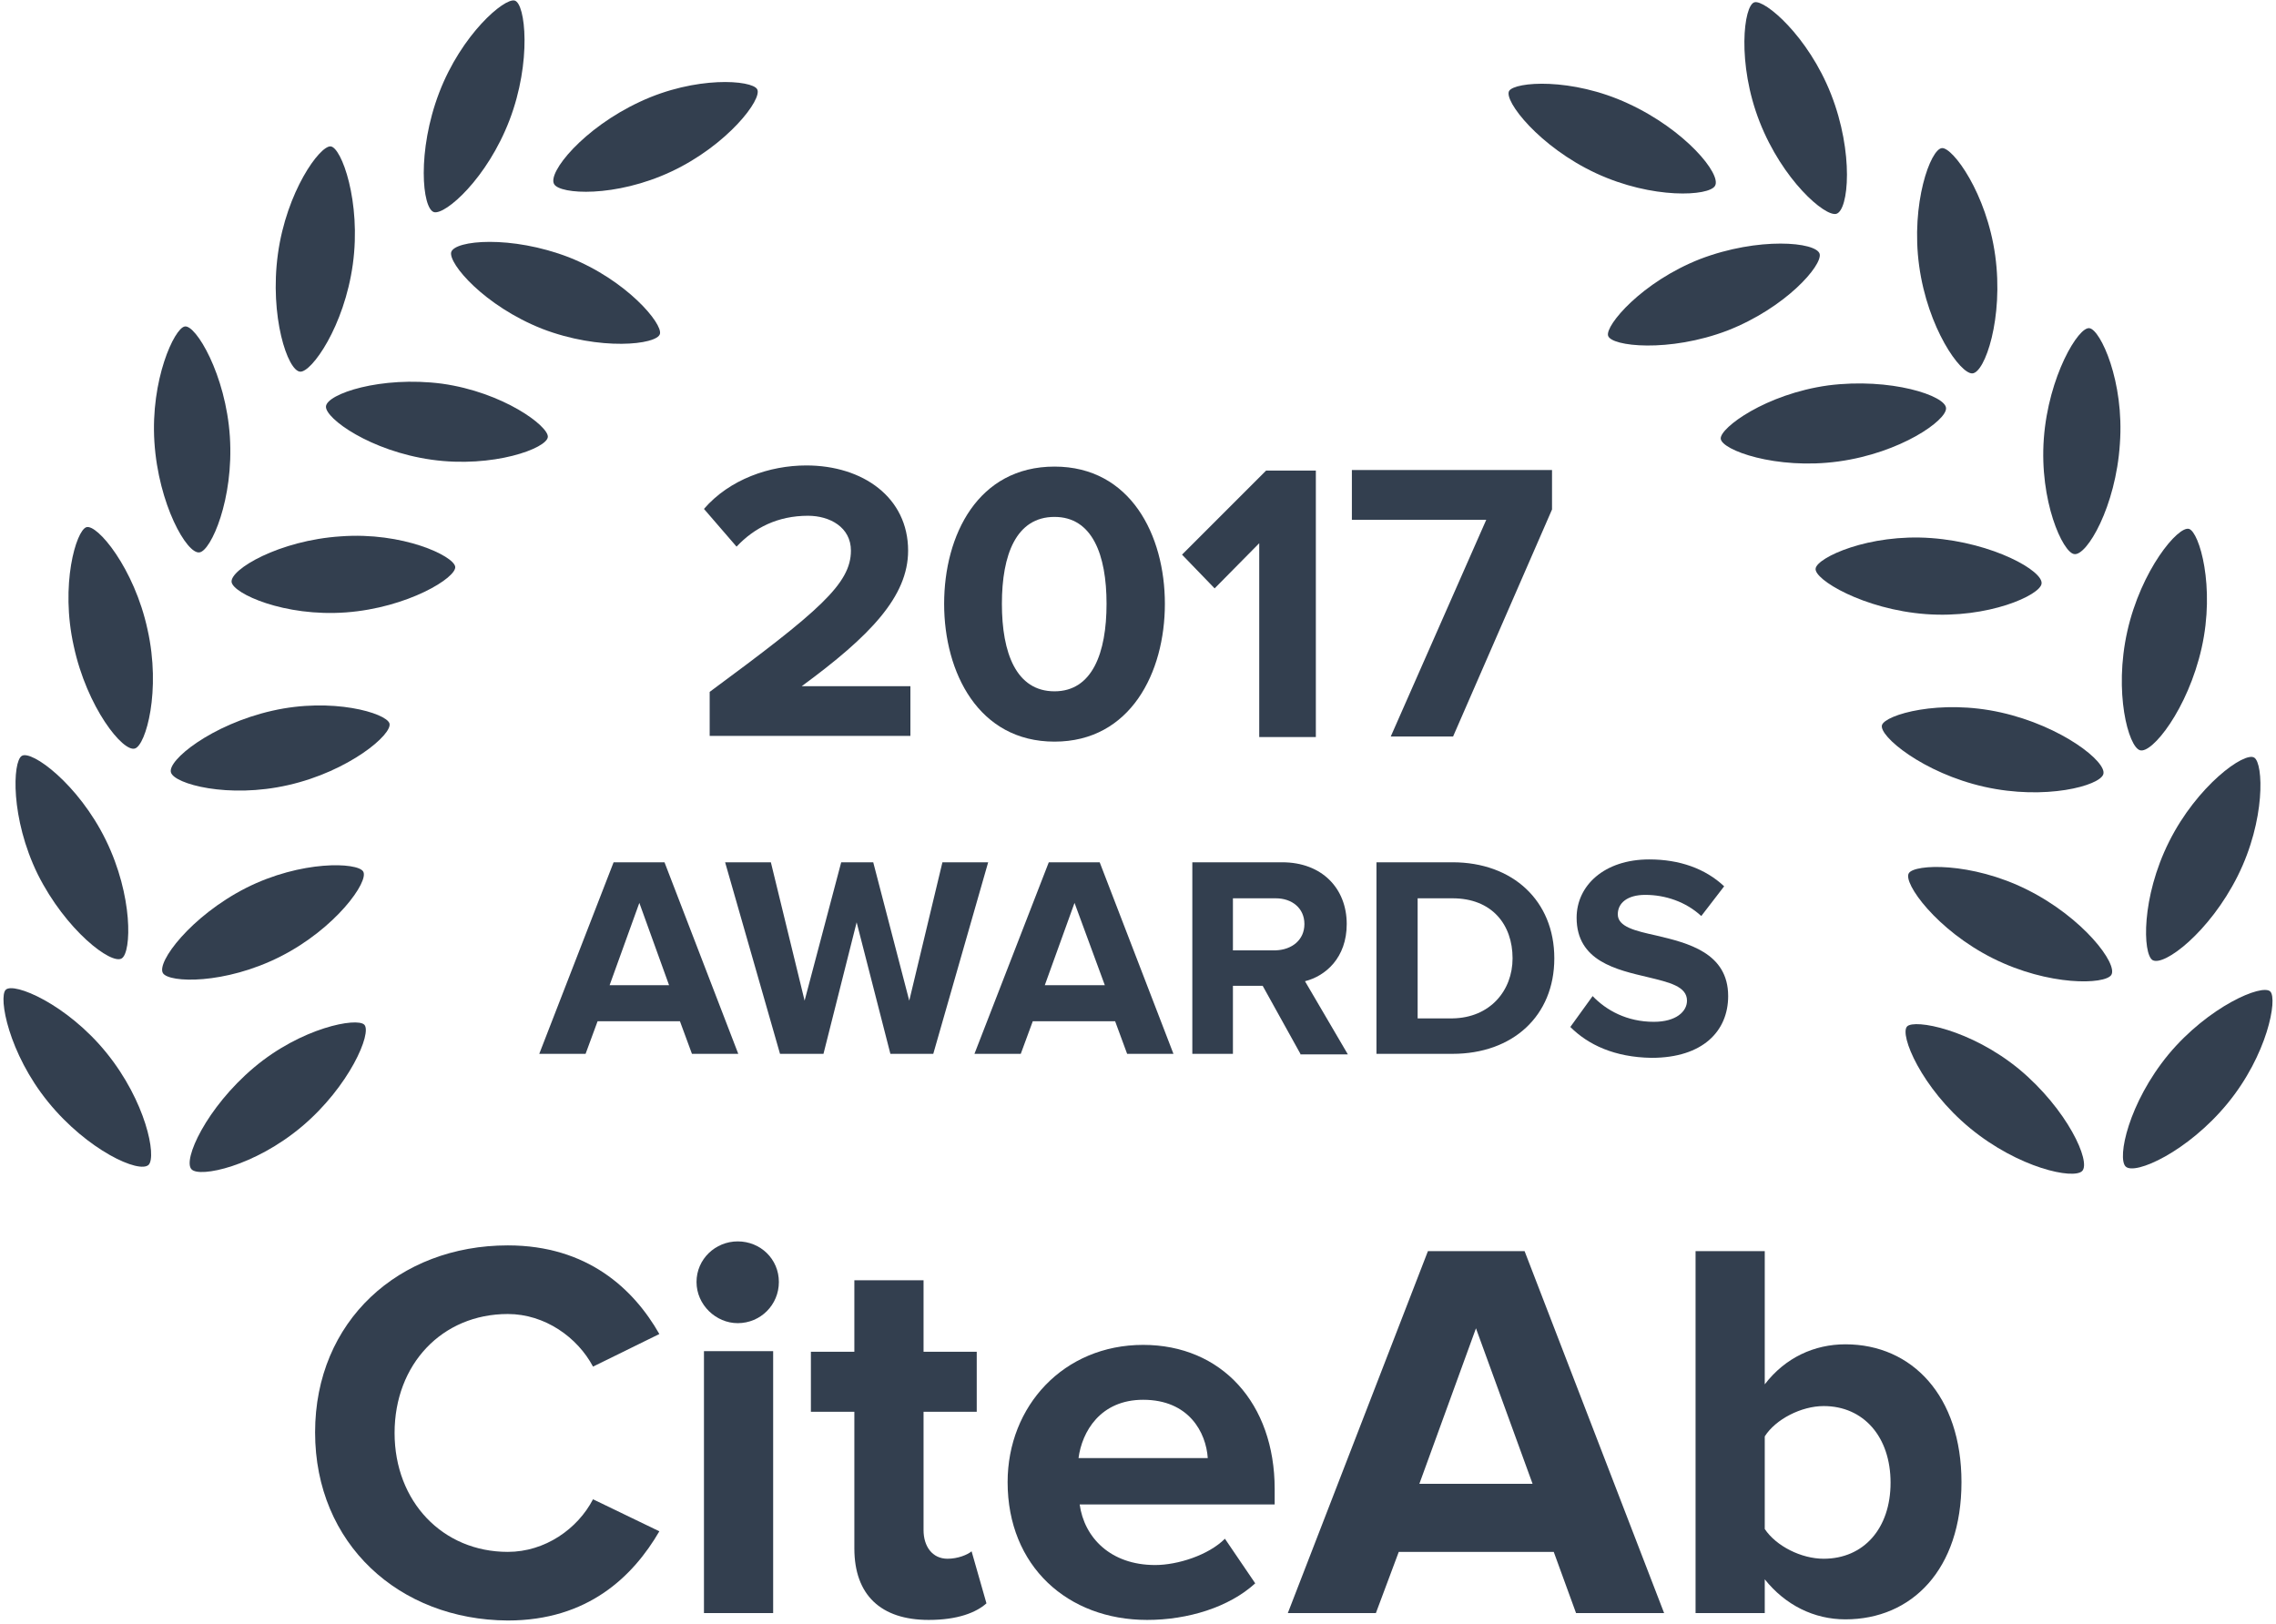 <?xml version="1.0" encoding="UTF-8"?>
<svg width="398px" height="284px" viewBox="0 0 398 284" version="1.1" xmlns="http://www.w3.org/2000/svg" xmlns:xlink="http://www.w3.org/1999/xlink">
    <!-- Generator: Sketch 41 (35326) - http://www.bohemiancoding.com/sketch -->
    <title>citeab logo awards 2017</title>
    <desc>Created with Sketch.</desc>
    <defs></defs>
    <g id="Page-1" stroke="none" stroke-width="1" fill="none" fill-rule="evenodd">
        <g id="citeab-logo-awards-2017" fill="#333F4F">
            <g id="Group">
                <path d="M364.1,204.8 C362.6,206.3 353,204.3 344.5,197.3 C336,190.3 332.1,180.9 333.5,179.5 C334.8,178.2 344.6,180 353.1,187 C361.5,194 365.7,203.2 364.1,204.8 Z" id="Shape"></path>
                <path d="M371.7,204 C370.2,202.5 372.2,192.9 379.2,184.4 C386.2,176 395.6,172 397,173.4 C398.3,174.7 396.5,184.5 389.5,193 C382.6,201.4 373.3,205.6 371.7,204 Z" id="Shape"></path>
                <path d="M369.2,170.5 C368.1,172.2 358.3,172.5 348.5,167.6 C338.7,162.7 332.7,154.4 333.8,152.7 C334.8,151.1 344.7,150.7 354.5,155.6 C364.3,160.5 370.4,168.6 369.2,170.5 Z" id="Shape"></path>
                <path d="M376.4,167.9 C374.7,166.8 374.4,157 379.3,147.2 C384.2,137.4 392.5,131.4 394.2,132.5 C395.8,133.5 396.2,143.4 391.3,153.2 C386.4,163 378.4,169.1 376.4,167.9 Z" id="Shape"></path>
                <path d="M367.8,135.4 C367.2,137.4 357.7,140 347,137.6 C336.3,135.2 328.5,128.7 329.1,126.8 C329.7,125 339.2,122.2 349.9,124.6 C360.6,127 368.5,133.3 367.8,135.4 Z" id="Shape"></path>
                <path d="M374.2,131.2 C372.2,130.6 369.6,121.1 372,110.4 C374.4,99.7 380.9,91.9 382.8,92.5 C384.6,93.1 387.4,102.6 385,113.3 C382.6,124 376.3,131.9 374.2,131.2 Z" id="Shape"></path>
                <path d="M357,102.1 C356.7,104.1 347.7,108.2 336.8,107.4 C325.9,106.6 317.1,101.3 317.5,99.4 C317.8,97.5 326.8,93.3 337.7,94.1 C348.6,94.9 357.4,99.9 357,102.1 Z" id="Shape"></path>
                <path d="M362.7,96.9 C360.7,96.6 356.6,87.6 357.4,76.7 C358.2,65.8 363.5,57 365.4,57.4 C367.3,57.7 371.5,66.7 370.7,77.6 C370,88.6 364.9,97.3 362.7,96.9 Z" id="Shape"></path>
                <path d="M340.3,71.4 C340.4,73.5 332.4,79.2 321.5,80.7 C310.6,82.2 301,78.7 300.9,76.7 C300.8,74.8 308.8,68.9 319.7,67.4 C330.6,66 340.3,69.2 340.3,71.4 Z" id="Shape"></path>
                <path d="M344.9,65.3 C342.8,65.4 337.1,57.4 335.6,46.5 C334.1,35.6 337.6,26 339.6,25.9 C341.5,25.8 347.4,33.8 348.9,44.7 C350.4,55.6 347.1,65.2 344.9,65.3 Z" id="Shape"></path>
                <path d="M318.2,44.4 C318.7,46.4 312.3,53.8 302.1,57.8 C291.9,61.7 281.7,60.6 281.2,58.7 C280.7,56.9 287.1,49.3 297.3,45.3 C307.5,41.4 317.6,42.3 318.2,44.4 Z" id="Shape"></path>
                <path d="M321.1,37.4 C319.1,37.9 311.7,31.5 307.7,21.3 C303.7,11.1 304.9,0.9 306.8,0.4 C308.6,-0.1 316.2,6.3 320.2,16.5 C324.2,26.7 323.3,36.8 321.1,37.4 Z" id="Shape"></path>
                <path d="M299.9,32.5 C298.9,34.3 289,34.9 279.1,30.3 C269.2,25.7 262.9,17.6 263.9,15.9 C264.9,14.3 274.8,13.5 284.7,18.1 C294.7,22.7 301.1,30.5 299.9,32.5 Z" id="Shape"></path>
                <path d="M33.5,204.5 C34.9,206 44.5,204 52.8,197 C61.1,190 65.1,180.6 63.7,179.2 C62.4,177.9 52.7,179.7 44.4,186.7 C36.1,193.7 31.9,202.9 33.5,204.5 Z" id="Shape"></path>
                <path d="M26,203.7 C27.4,202.2 25.5,192.6 18.6,184.1 C11.7,175.6 2.4,171.7 1,173.1 C-0.3,174.4 1.5,184.2 8.4,192.7 C15.3,201.2 24.4,205.3 26,203.7 Z" id="Shape"></path>
                <path d="M28.5,170.2 C29.6,171.9 39.3,172.2 49,167.3 C58.7,162.4 64.6,154.1 63.5,152.4 C62.5,150.8 52.7,150.4 43,155.3 C33.4,160.2 27.3,168.3 28.5,170.2 Z" id="Shape"></path>
                <path d="M21.3,167.6 C23,166.5 23.3,156.7 18.5,146.9 C13.7,137.1 5.5,131.1 3.8,132.2 C2.2,133.2 1.8,143.1 6.6,152.9 C11.5,162.7 19.5,168.8 21.3,167.6 Z" id="Shape"></path>
                <path d="M29.9,135.1 C30.5,137.1 39.9,139.7 50.4,137.3 C61,134.9 68.7,128.4 68.1,126.5 C67.5,124.7 58.1,121.9 47.6,124.3 C37,126.7 29.2,133 29.9,135.1 Z" id="Shape"></path>
                <path d="M23.6,130.9 C25.5,130.3 28.2,120.8 25.8,110.1 C23.5,99.4 17,91.6 15.1,92.2 C13.3,92.8 10.5,102.3 12.9,113 C15.2,123.7 21.5,131.6 23.6,130.9 Z" id="Shape"></path>
                <path d="M40.5,101.8 C40.8,103.8 49.7,107.9 60.5,107.1 C71.3,106.3 79.9,101 79.6,99.1 C79.3,97.2 70.4,93 59.6,93.8 C48.8,94.5 40.2,99.6 40.5,101.8 Z" id="Shape"></path>
                <path d="M34.9,96.6 C36.9,96.3 40.9,87.3 40.2,76.4 C39.5,65.5 34.2,56.7 32.3,57.1 C30.5,57.4 26.3,66.4 27,77.3 C27.7,88.2 32.7,97 34.9,96.6 Z" id="Shape"></path>
                <path d="M57,71.1 C56.9,73.2 64.8,78.9 75.5,80.4 C86.2,81.9 95.7,78.4 95.8,76.4 C95.9,74.5 88,68.6 77.3,67.1 C66.6,65.7 57.1,68.9 57,71.1 Z" id="Shape"></path>
                <path d="M52.5,65 C54.5,65.1 60.2,57.1 61.7,46.2 C63.2,35.3 59.7,25.7 57.8,25.6 C55.9,25.5 50.1,33.5 48.6,44.4 C47.1,55.3 50.3,64.9 52.5,65 Z" id="Shape"></path>
                <path d="M78.9,44.1 C78.4,46.1 84.7,53.5 94.8,57.5 C104.9,61.4 114.9,60.3 115.4,58.4 C115.9,56.6 109.6,49 99.5,45 C89.4,41.1 79.5,42 78.9,44.1 Z" id="Shape"></path>
                <path d="M75.9,37.1 C77.9,37.6 85.2,31.2 89.1,21 C93,10.8 91.9,0.6 90,0.1 C88.2,-0.4 80.7,6 76.8,16.2 C72.9,26.4 73.8,36.5 75.9,37.1 Z" id="Shape"></path>
                <path d="M96.9,32.2 C97.9,34 107.6,34.6 117.4,30 C127.2,25.4 133.4,17.3 132.4,15.6 C131.5,14 121.7,13.2 111.9,17.8 C102,22.4 95.7,30.2 96.9,32.2 Z" id="Shape"></path>
            </g>
            <g id="Group" transform="translate(123, 81)">
                <path d="M1.1,47.8 L1.1,40 C20.2,25.9 25.8,21.1 25.8,15.3 C25.8,11.2 22.1,9.2 18.3,9.2 C13,9.2 8.9,11.3 5.8,14.6 L0.1,8 C4.6,2.8 11.6,0.4 18,0.4 C27.9,0.4 35.8,6 35.8,15.3 C35.8,23.3 29.2,30.2 17.2,39 L36.2,39 L36.2,47.7 L1.1,47.7 L1.1,47.8 Z" id="Shape"></path>
                <path d="M42.1,24.6 C42.1,12.6 48,0.6 61.4,0.6 C74.7,0.6 80.7,12.6 80.7,24.6 C80.7,36.6 74.7,48.7 61.4,48.7 C48.1,48.7 42.1,36.6 42.1,24.6 Z M70.5,24.6 C70.5,16 68,9.4 61.4,9.4 C54.7,9.4 52.2,16 52.2,24.6 C52.2,33.2 54.7,39.9 61.4,39.9 C68,39.9 70.5,33.2 70.5,24.6 Z" id="Shape"></path>
                <polygon id="Shape" points="97.2 47.8 97.2 14 89.4 21.9 83.7 16 98.4 1.3 107.1 1.3 107.1 47.9 97.2 47.9"></polygon>
                <polygon id="Shape" points="120.2 47.8 136.9 9.9 113.4 9.9 113.4 1.2 148.4 1.2 148.4 8.1 131.1 47.8"></polygon>
            </g>
            <g id="Group" transform="translate(94, 150)">
                <path d="M27,34.3 L24.9,28.6 L10.5,28.6 L8.4,34.3 L0.3,34.3 L13.3,0.8 L22.2,0.8 L35.1,34.3 L27,34.3 Z M17.8,7.9 L12.6,22.3 L23,22.3 L17.8,7.9 Z" id="Shape"></path>
                <polygon id="Shape" points="61.7 34.3 55.8 11.3 50 34.3 42.4 34.3 32.8 0.8 40.8 0.8 46.7 25 53.1 0.8 58.7 0.8 65 25 70.8 0.8 78.8 0.8 69.2 34.3"></polygon>
                <path d="M103.1,34.3 L101,28.6 L86.6,28.6 L84.5,34.3 L76.4,34.3 L89.4,0.8 L98.3,0.8 L111.2,34.3 L103.1,34.3 Z M93.9,7.9 L88.7,22.3 L99.2,22.3 L93.9,7.9 Z" id="Shape"></path>
                <path d="M133.4,34.3 L126.8,22.4 L121.6,22.4 L121.6,34.3 L114.5,34.3 L114.5,0.8 L130.2,0.8 C137.2,0.8 141.5,5.4 141.5,11.6 C141.5,17.5 137.8,20.7 134.2,21.6 L141.7,34.4 L133.4,34.4 L133.4,34.3 Z M134.1,11.6 C134.1,8.8 131.9,7.1 129.1,7.1 L121.6,7.1 L121.6,16.2 L129.1,16.2 C131.9,16.1 134.1,14.4 134.1,11.6 Z" id="Shape"></path>
                <path d="M146.7,34.3 L146.7,0.8 L160,0.8 C170.5,0.8 177.8,7.5 177.8,17.6 C177.8,27.7 170.5,34.3 160,34.3 L146.7,34.3 Z M170.5,17.6 C170.5,11.7 166.9,7.1 160,7.1 L153.9,7.1 L153.9,28.1 L160,28.1 C166.6,28 170.5,23.2 170.5,17.6 Z" id="Shape"></path>
                <path d="M180.6,29.6 L184.5,24.2 C186.9,26.7 190.5,28.7 195.2,28.7 C199.1,28.7 201,26.9 201,25 C201,22.5 197.9,21.8 194.2,20.9 C188.7,19.6 181.7,18.1 181.7,10.5 C181.7,4.9 186.5,0.3 194.4,0.3 C199.7,0.3 204.2,1.9 207.5,5 L203.5,10.2 C200.8,7.7 197.2,6.5 193.7,6.5 C190.6,6.5 188.9,7.9 188.9,9.9 C188.9,12.1 192,12.8 195.6,13.6 C201.1,14.9 208.2,16.6 208.2,24.2 C208.2,30.3 203.8,35 194.8,35 C188.3,34.9 183.7,32.7 180.6,29.6 Z" id="Shape"></path>
            </g>
            <g id="Group" transform="translate(55, 217)">
                <path d="M0.1,33.5 C0.1,14 14.8,0.8 33.8,0.8 C47.7,0.8 55.8,8.4 60.3,16.3 L48.7,22 C46,16.9 40.3,12.8 33.8,12.8 C22.3,12.8 14,21.6 14,33.6 C14,45.6 22.4,54.4 33.8,54.4 C40.3,54.4 46,50.4 48.7,45.2 L60.3,50.8 C55.7,58.7 47.8,66.4 33.8,66.4 C14.8,66.3 0.1,53 0.1,33.5 Z" id="Shape"></path>
                <path d="M66.8,7.2 C66.8,3.2 70.1,0.1 74,0.1 C78,0.1 81.2,3.2 81.2,7.2 C81.2,11.2 78,14.4 74,14.4 C70.2,14.4 66.8,11.2 66.8,7.2 Z M68.1,65.1 L68.1,19.3 L80.2,19.3 L80.2,65.1 L68.1,65.1 Z" id="Shape"></path>
                <path d="M94.4,53.8 L94.4,29.9 L86.8,29.9 L86.8,19.4 L94.4,19.4 L94.4,6.9 L106.5,6.9 L106.5,19.4 L115.8,19.4 L115.8,29.9 L106.5,29.9 L106.5,50.6 C106.5,53.4 108,55.6 110.7,55.6 C112.5,55.6 114.2,54.9 114.9,54.3 L117.5,63.4 C115.7,65 112.5,66.3 107.4,66.3 C99,66.3 94.4,61.9 94.4,53.8 Z" id="Shape"></path>
                <path d="M121.2,42.2 C121.2,28.9 131,18.2 144.9,18.2 C158.6,18.2 167.9,28.4 167.9,43.4 L167.9,46.1 L133.8,46.1 C134.6,51.9 139.2,56.7 147,56.7 C150.9,56.7 156.3,55 159.2,52.1 L164.5,59.9 C159.9,64.1 152.7,66.3 145.6,66.3 C131.7,66.3 121.2,56.9 121.2,42.2 Z M144.9,27.8 C137.4,27.8 134.2,33.4 133.6,38 L156.2,38 C155.9,33.5 152.9,27.8 144.9,27.8 Z" id="Shape"></path>
                <path d="M220.6,65.1 L216.7,54.4 L189.6,54.4 L185.6,65.1 L170.2,65.1 L194.7,1.8 L211.6,1.8 L236,65.1 L220.6,65.1 Z M203.1,15.3 L193.2,42.5 L213,42.5 L203.1,15.3 Z" id="Shape"></path>
                <path d="M241.5,65.1 L241.5,1.8 L253.6,1.8 L253.6,25.1 C257.2,20.4 262.3,18.1 267.7,18.1 C279.4,18.1 288,27.2 288,42.2 C288,57.5 279.3,66.2 267.7,66.2 C262.2,66.2 257.2,63.7 253.6,59.2 L253.6,65.1 L241.5,65.1 Z M263.9,55.6 C270.9,55.6 275.6,50.3 275.6,42.3 C275.6,34.3 270.9,28.9 263.9,28.9 C260,28.9 255.5,31.2 253.6,34.2 L253.6,50.4 C255.6,53.4 260,55.6 263.9,55.6 Z" id="Shape"></path>
            </g>
        </g>
    </g>
</svg>